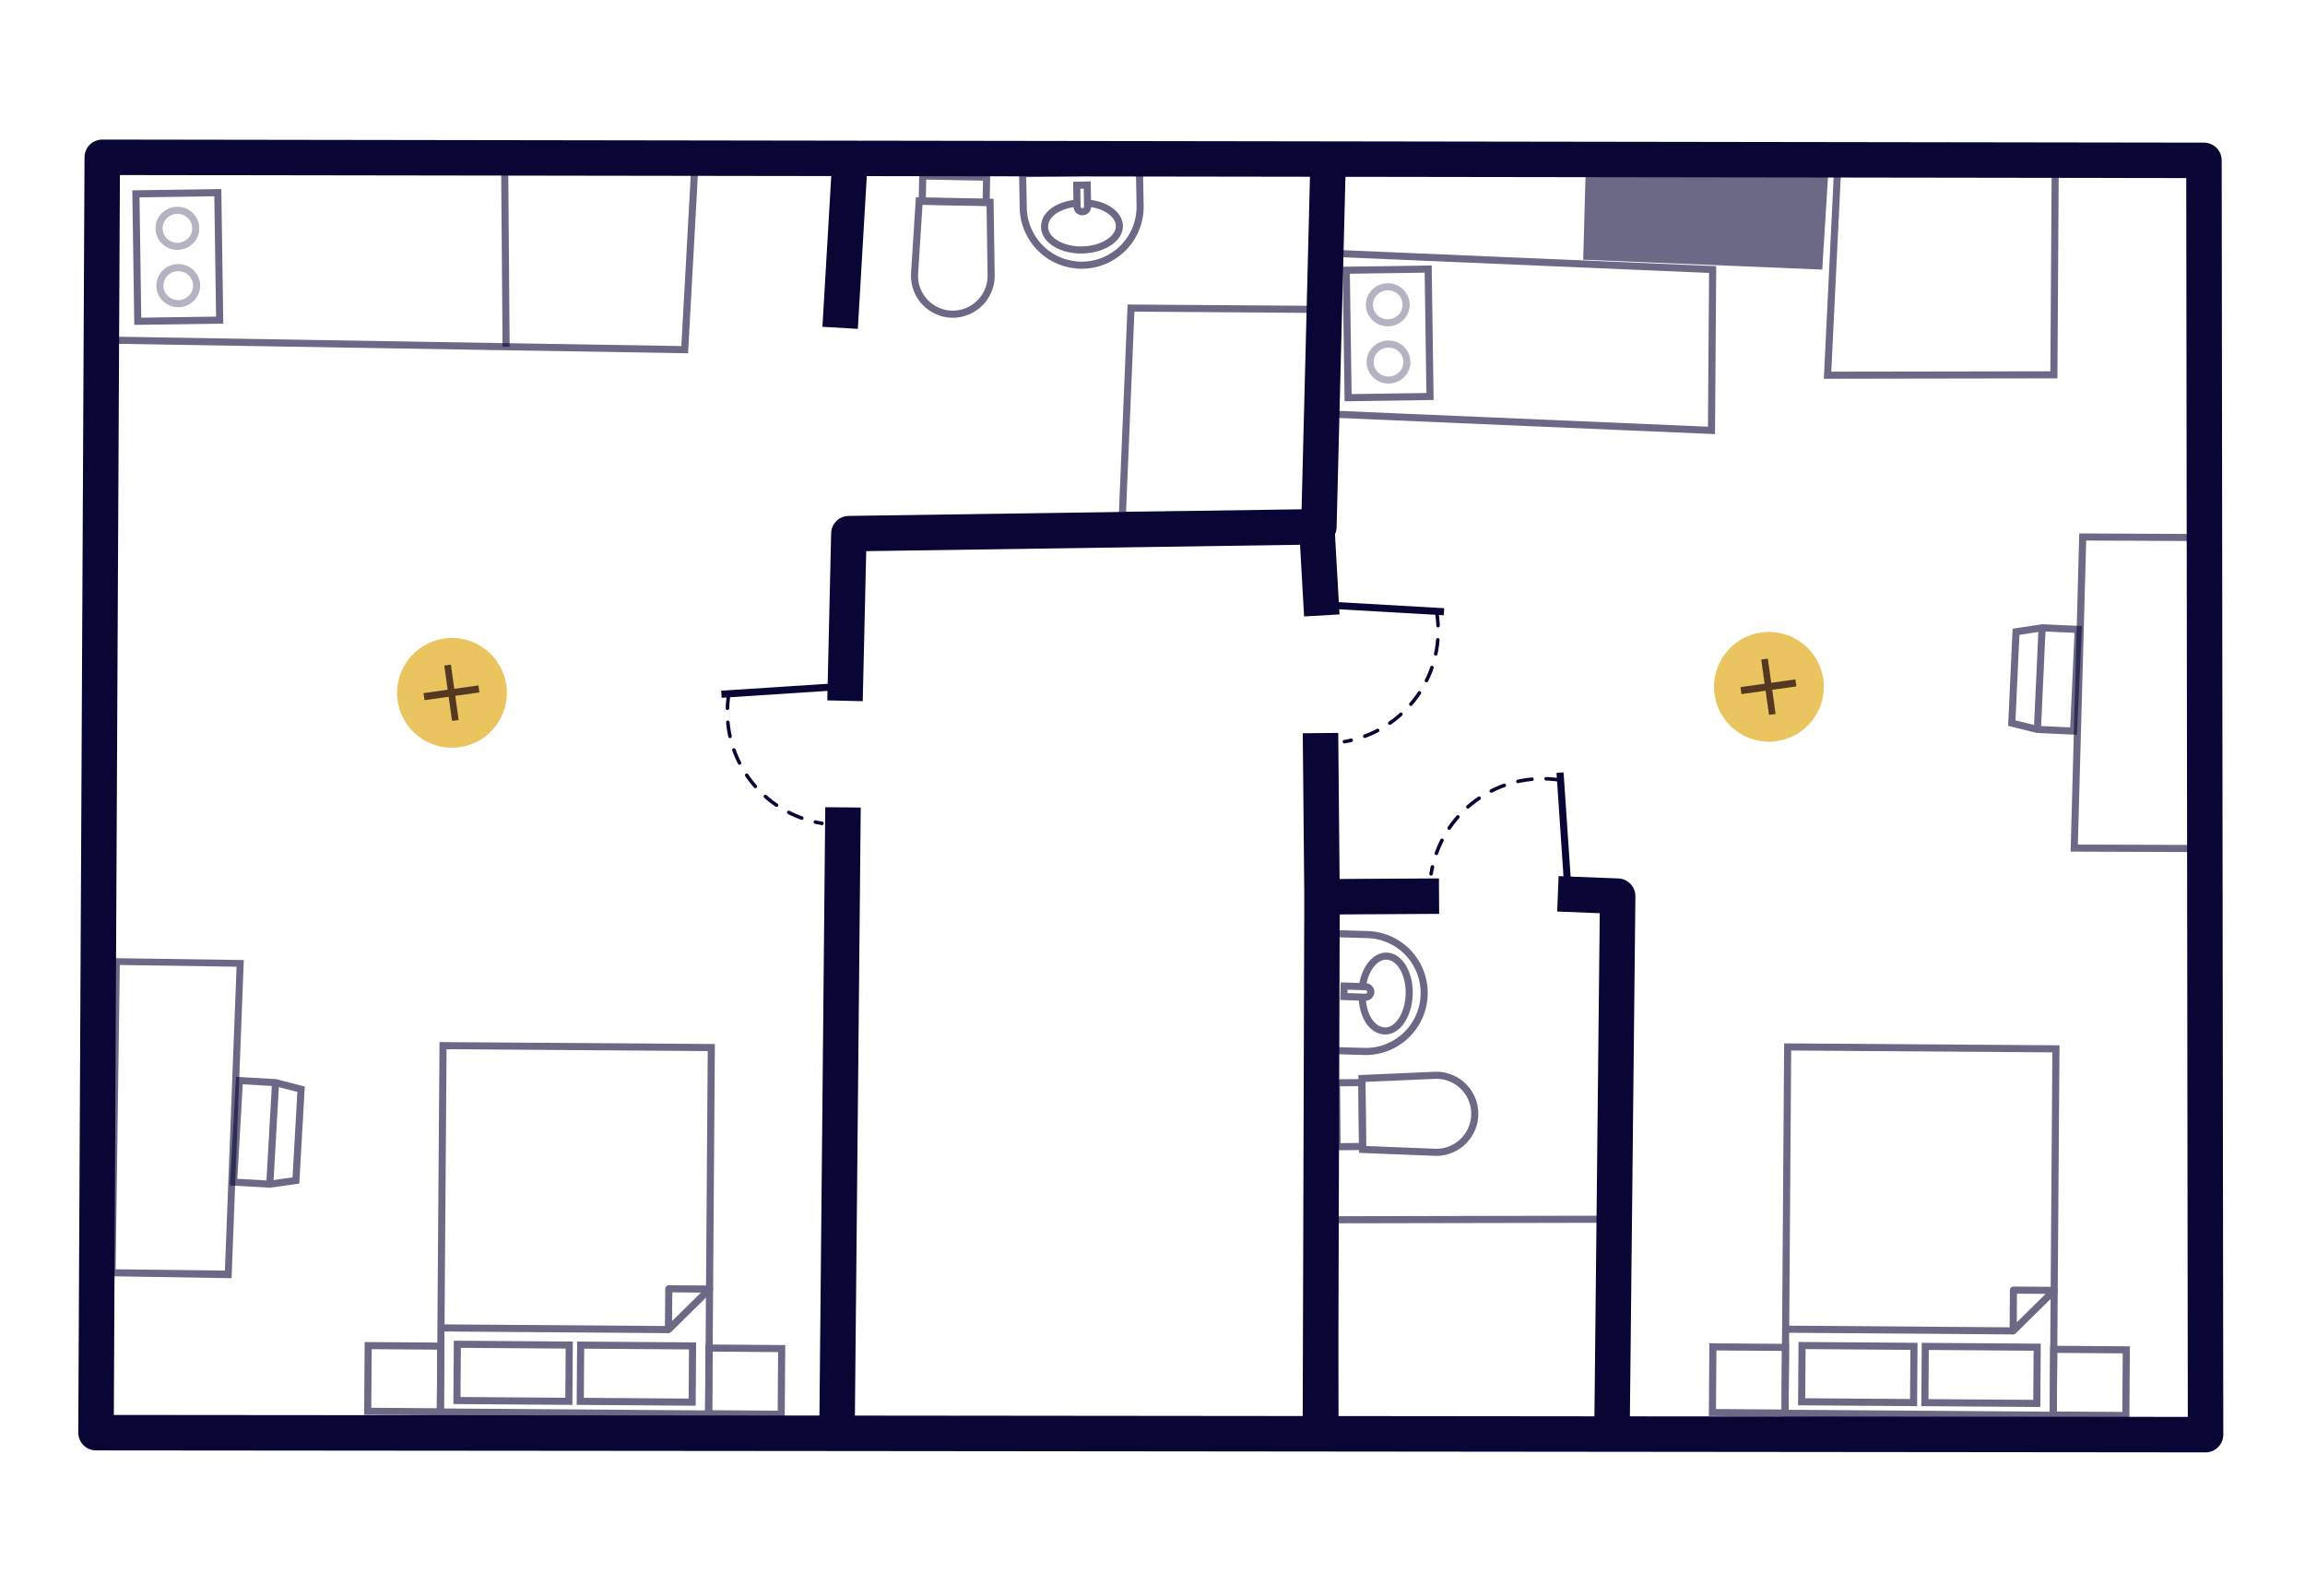 <svg width="325" height="225" viewBox="0 0 325 225" fill="none" xmlns="http://www.w3.org/2000/svg">
<g clip-path="url(#clip0_264_340)">
<path d="M13.537 202.001L14.419 22.178L310.753 22.611L310.98 202.278L118.016 202.091L13.537 202.001Z" stroke="#090534" stroke-width="5" stroke-linejoin="round"/>
<path d="M118.861 113.835L118.016 202.092" stroke="#090534" stroke-width="5" stroke-linejoin="round"/>
<path d="M119.145 98.809L119.69 75.243L185.96 74.271L187.269 22.293" stroke="#090534" stroke-width="5" stroke-linejoin="round"/>
<path d="M118.457 46.223L119.856 22.335" stroke="#090534" stroke-width="5" stroke-linejoin="round"/>
<path d="M186.176 200.348L186.403 126.447L186.188 103.362" stroke="#090534" stroke-width="5" stroke-linejoin="round"/>
<path d="M202.902 126.351L186.405 126.448" stroke="#090534" stroke-width="5" stroke-linejoin="round"/>
<path d="M227.285 202.195L228.088 126.355L219.66 126.025" stroke="#090534" stroke-width="5" stroke-linejoin="round"/>
<g opacity="0.6">
<path d="M100.292 147.7L62.467 147.431L62.199 183.681L62.092 199.086L99.919 199.364L100.292 147.7Z" stroke="#090534" stroke-miterlimit="10"/>
<path d="M64.427 197.467L80.207 197.58L80.264 189.65L64.484 189.537L64.427 197.467Z" stroke="#090534" stroke-miterlimit="10"/>
<path d="M81.814 197.586L97.594 197.699L97.65 189.769L81.871 189.657L81.814 197.586Z" stroke="#090534" stroke-miterlimit="10"/>
<path d="M94.249 187.467L62.174 187.229" stroke="#090534" stroke-miterlimit="10"/>
<path d="M100.051 181.754L94.3 181.714L94.25 187.467L100.051 181.754Z" stroke="#090534" stroke-linejoin="round"/>
<path d="M51.846 198.985L62.086 199.059L62.152 189.799L51.913 189.726L51.846 198.985Z" stroke="#090534" stroke-miterlimit="10"/>
<path d="M99.909 199.329L110.148 199.402L110.215 190.143L99.975 190.069L99.909 199.329Z" stroke="#090534" stroke-miterlimit="10"/>
</g>
<g opacity="0.6">
<path d="M16.307 178.961L16.892 136.062L33.356 136.303L31.713 179.149L16.307 178.961ZM15.294 179.942L32.651 180.219L34.375 135.362L15.888 135.093L15.294 179.942Z" fill="#090534"/>
</g>
<g opacity="0.6">
<path d="M38.855 152.648L33.755 152.355L32.94 166.678L38.039 166.961L41.723 166.443L42.45 153.577L38.855 152.648Z" stroke="#090534" stroke-miterlimit="10"/>
<path d="M38.039 166.961L38.855 152.648" stroke="#090534" stroke-miterlimit="10"/>
</g>
<path opacity="0.6" d="M14.717 47.947L96.542 49.302L98.028 22.302" stroke="#090534" stroke-miterlimit="10"/>
<g opacity="0.6">
<path opacity="0.5" d="M24.977 29.651C23.547 29.672 22.404 30.826 22.424 32.229C22.445 33.631 23.621 34.752 25.051 34.731C26.481 34.71 27.624 33.556 27.604 32.154C27.584 30.751 26.408 29.631 24.977 29.651Z" stroke="#090534" stroke-miterlimit="10"/>
<path opacity="0.5" d="M25.095 37.735C23.664 37.756 22.521 38.91 22.542 40.313C22.562 41.715 23.738 42.836 25.168 42.815C26.598 42.794 27.741 41.64 27.721 40.238C27.701 38.835 26.525 37.715 25.095 37.735Z" stroke="#090534" stroke-miterlimit="10"/>
<path d="M19.424 45.3L30.973 45.133L30.712 27.165L19.164 27.332L19.424 45.3Z" stroke="#090534" stroke-miterlimit="10"/>
</g>
<path opacity="0.6" d="M71.359 48.883L71.155 23.141" stroke="#090534" stroke-miterlimit="10"/>
<path opacity="0.6" d="M185.821 43.623L185.659 72.577L158.25 72.632L159.469 43.438L185.821 43.623Z" stroke="#090534" stroke-miterlimit="10"/>
<g opacity="0.6">
<path d="M134.263 44.305C133.55 44.292 132.846 44.139 132.193 43.854C131.539 43.569 130.948 43.157 130.453 42.643C129.959 42.129 129.571 41.523 129.311 40.858C129.052 40.194 128.926 39.485 128.941 38.772L129.604 28.328L139.598 28.519L139.751 39.02C139.713 40.445 139.116 41.798 138.089 42.786C137.063 43.775 135.688 44.321 134.263 44.305Z" stroke="#090534" stroke-miterlimit="10"/>
<path d="M130.035 28.388L139.043 28.562L139.112 24.983L130.104 24.809L130.035 28.388Z" stroke="#090534" stroke-miterlimit="10"/>
</g>
<g opacity="0.6">
<path d="M152.631 37.392C150.451 37.42 148.348 36.585 146.782 35.068C145.216 33.551 144.314 31.476 144.273 29.296L144.184 24.492L160.663 24.195L160.752 29C160.772 30.084 160.578 31.163 160.18 32.172C159.783 33.182 159.19 34.103 158.435 34.883C157.68 35.662 156.779 36.285 155.783 36.716C154.787 37.146 153.716 37.376 152.631 37.392Z" stroke="#090534" stroke-miterlimit="10"/>
<path d="M153.348 28.636C155.842 28.851 157.777 30.184 157.835 31.822C157.871 33.655 155.529 35.176 152.62 35.241C149.711 35.307 147.316 33.856 147.28 32.023C147.245 30.19 149.262 28.877 151.855 28.643" stroke="#090534" stroke-miterlimit="10"/>
<path d="M152.624 29.86C152.428 29.864 152.238 29.791 152.096 29.656C151.954 29.521 151.871 29.334 151.866 29.138L151.815 26.116L153.296 26.09L153.347 29.112C153.35 29.209 153.333 29.305 153.297 29.395C153.262 29.485 153.21 29.568 153.142 29.637C153.075 29.707 152.995 29.762 152.906 29.8C152.817 29.839 152.721 29.859 152.624 29.86Z" stroke="#090534" stroke-miterlimit="10"/>
</g>
<path opacity="0.6" d="M225.847 171.91L225.634 200.862L188.286 200.9L187.968 171.983L225.847 171.91Z" stroke="#090534" stroke-miterlimit="10"/>
<g opacity="0.6">
<path d="M207.941 156.976C207.957 158.419 207.4 159.809 206.392 160.841C205.384 161.873 204.007 162.462 202.564 162.478L192.126 162.067L192.032 152.063L202.46 151.607C203.899 151.593 205.284 152.151 206.311 153.158C207.339 154.165 207.925 155.538 207.941 156.976Z" stroke="#090534" stroke-miterlimit="10"/>
<path d="M188.526 161.684L192.105 161.65L192.021 152.641L188.441 152.675L188.526 161.684Z" stroke="#090534" stroke-miterlimit="10"/>
</g>
<g opacity="0.6">
<path d="M200.803 140.248C200.771 141.332 200.526 142.4 200.08 143.389C199.635 144.379 198.999 145.271 198.209 146.014C197.418 146.757 196.489 147.337 195.474 147.721C194.459 148.105 193.379 148.284 192.294 148.25L187.488 148.107L187.979 131.629L192.786 131.771C193.869 131.799 194.937 132.04 195.928 132.481C196.918 132.923 197.811 133.555 198.556 134.343C199.301 135.131 199.883 136.058 200.269 137.071C200.655 138.084 200.836 139.164 200.803 140.248Z" stroke="#090534" stroke-miterlimit="10"/>
<path d="M192.089 139.11C192.427 136.629 193.852 134.763 195.524 134.81C197.36 134.865 198.779 137.271 198.693 140.182C198.607 143.092 197.062 145.46 195.219 145.355C193.377 145.251 192.172 143.219 192.055 140.589" stroke="#090534" stroke-miterlimit="10"/>
<path d="M193.277 139.881C193.27 140.076 193.187 140.261 193.046 140.396C192.904 140.531 192.716 140.605 192.52 140.604L189.477 140.506L189.522 139.025L192.565 139.123C192.662 139.125 192.757 139.147 192.845 139.186C192.934 139.226 193.013 139.282 193.08 139.353C193.146 139.423 193.198 139.506 193.232 139.597C193.266 139.688 193.281 139.784 193.277 139.881Z" stroke="#090534" stroke-miterlimit="10"/>
</g>
<g opacity="0.6">
<path d="M289.882 147.883L252.057 147.615L251.799 183.864L251.682 199.27L289.509 199.548L289.882 147.883Z" stroke="#090534" stroke-miterlimit="10"/>
<path d="M254.029 197.645L269.809 197.758L269.865 189.828L254.086 189.715L254.029 197.645Z" stroke="#090534" stroke-miterlimit="10"/>
<path d="M271.404 197.766L287.184 197.879L287.24 189.949L271.461 189.836L271.404 197.766Z" stroke="#090534" stroke-miterlimit="10"/>
<path d="M283.851 187.65L251.776 187.412" stroke="#090534" stroke-miterlimit="10"/>
<path d="M289.643 181.939L283.891 181.899L283.852 187.65L289.643 181.939Z" stroke="#090534" stroke-linejoin="round"/>
<path d="M241.448 199.163L251.688 199.236L251.754 189.977L241.514 189.903L241.448 199.163Z" stroke="#090534" stroke-miterlimit="10"/>
<path d="M289.499 199.509L299.738 199.582L299.805 190.322L289.565 190.249L289.499 199.509Z" stroke="#090534" stroke-miterlimit="10"/>
</g>
<g opacity="0.6">
<path d="M292.975 119.083L294.15 76.213L309.529 76.283L309.442 119.132L292.975 119.083ZM291.953 120.075L310.442 120.143L310.531 75.294L293.171 75.209L291.953 120.075Z" fill="#090534"/>
</g>
<g opacity="0.6">
<path d="M287.27 102.849L292.372 103.081L293.024 88.751L287.932 88.517L284.255 89.084L283.66 101.952L287.27 102.849Z" stroke="#090534" stroke-miterlimit="10"/>
<path d="M287.931 88.518L287.27 102.85" stroke="#090534" stroke-miterlimit="10"/>
</g>
<path opacity="0.6" d="M289.778 23.902L289.595 52.849L257.682 52.901L259.102 23.699L289.778 23.902Z" stroke="#090534" stroke-miterlimit="10"/>
<path opacity="0.6" d="M241.479 38.002L241.315 60.686L185.712 58.301L185.878 35.627L241.479 38.002Z" stroke="#090534" stroke-miterlimit="10"/>
<path opacity="0.6" d="M256.931 38.011L223.229 36.618L223.649 21.422L257.799 24.135L256.931 38.011Z" fill="#090534"/>
<g opacity="0.6">
<path opacity="0.5" d="M195.637 40.433C194.207 40.453 193.064 41.607 193.085 43.01C193.105 44.413 194.281 45.533 195.711 45.512C197.141 45.491 198.284 44.337 198.264 42.935C198.244 41.532 197.068 40.412 195.637 40.433Z" stroke="#090534" stroke-miterlimit="10"/>
<path opacity="0.5" d="M195.743 48.507C194.313 48.528 193.17 49.681 193.19 51.084C193.21 52.487 194.386 53.607 195.817 53.586C197.247 53.566 198.39 52.412 198.369 51.009C198.349 49.606 197.173 48.486 195.743 48.507Z" stroke="#090534" stroke-miterlimit="10"/>
<path d="M190.08 56.072L201.629 55.904L201.369 37.936L189.82 38.103L190.08 56.072Z" stroke="#090534" stroke-miterlimit="10"/>
</g>
<path d="M102.763 97.861C102.088 102.02 103.092 106.277 105.555 109.695C108.019 113.114 111.739 115.414 115.897 116.09" stroke="#090534" stroke-width="0.5" stroke-linecap="round" stroke-linejoin="round" stroke-dasharray="2 2"/>
<path d="M118.878 96.767L101.716 97.887" stroke="#090534" stroke-linejoin="round"/>
<path d="M219.99 109.992C217.926 109.663 215.818 109.744 213.786 110.23C211.754 110.716 209.838 111.598 208.147 112.825C206.456 114.052 205.023 115.6 203.931 117.382C202.839 119.163 202.108 121.141 201.781 123.205" stroke="#090534" stroke-width="0.5" stroke-linecap="round" stroke-linejoin="round" stroke-dasharray="2 2"/>
<path d="M221.121 126.092L219.962 108.936" stroke="#090534" stroke-linejoin="round"/>
<path d="M185.691 74.753L186.371 86.775" stroke="#090534" stroke-width="5" stroke-linejoin="round"/>
<path d="M202.556 86.229C202.908 88.287 202.851 90.394 202.389 92.43C201.927 94.466 201.068 96.391 199.861 98.095C198.654 99.799 197.124 101.249 195.357 102.361C193.59 103.473 191.621 104.225 189.562 104.576" stroke="#090534" stroke-width="0.5" stroke-linecap="round" stroke-linejoin="round" stroke-dasharray="2 2"/>
<path d="M186.435 85.272L203.598 86.253" stroke="#090534" stroke-linejoin="round"/>
<path d="M71.393 96.613C70.798 92.379 66.884 89.43 62.651 90.025C58.418 90.62 55.468 94.534 56.063 98.767C56.658 103 60.572 105.949 64.805 105.354C69.038 104.76 71.988 100.846 71.393 96.613Z" fill="#EAC45F"/>
<path d="M59.853 98.72L59.714 97.73L63.121 97.251L62.642 93.845L63.573 93.714L64.052 97.121L67.458 96.642L67.597 97.632L64.191 98.111L64.669 101.517L63.739 101.648L63.26 98.242L59.853 98.72Z" fill="#543821"/>
<path d="M257.08 95.763C256.485 91.53 252.571 88.581 248.338 89.175C244.105 89.77 241.156 93.684 241.751 97.917C242.346 102.15 246.26 105.1 250.493 104.505C254.726 103.91 257.675 99.996 257.08 95.763Z" fill="#EAC45F"/>
<path d="M245.541 97.869L245.402 96.879L248.808 96.4L248.329 92.993L249.26 92.862L249.739 96.269L253.145 95.79L253.285 96.781L249.878 97.259L250.357 100.666L249.426 100.797L248.947 97.39L245.541 97.869Z" fill="#543821"/>
</g>
<defs>
<clipPath id="clip0_264_340">
<rect width="224.62" height="324.29" fill="white" transform="matrix(0 -1 1 0 0 224.619)"/>
</clipPath>
</defs>
</svg>
